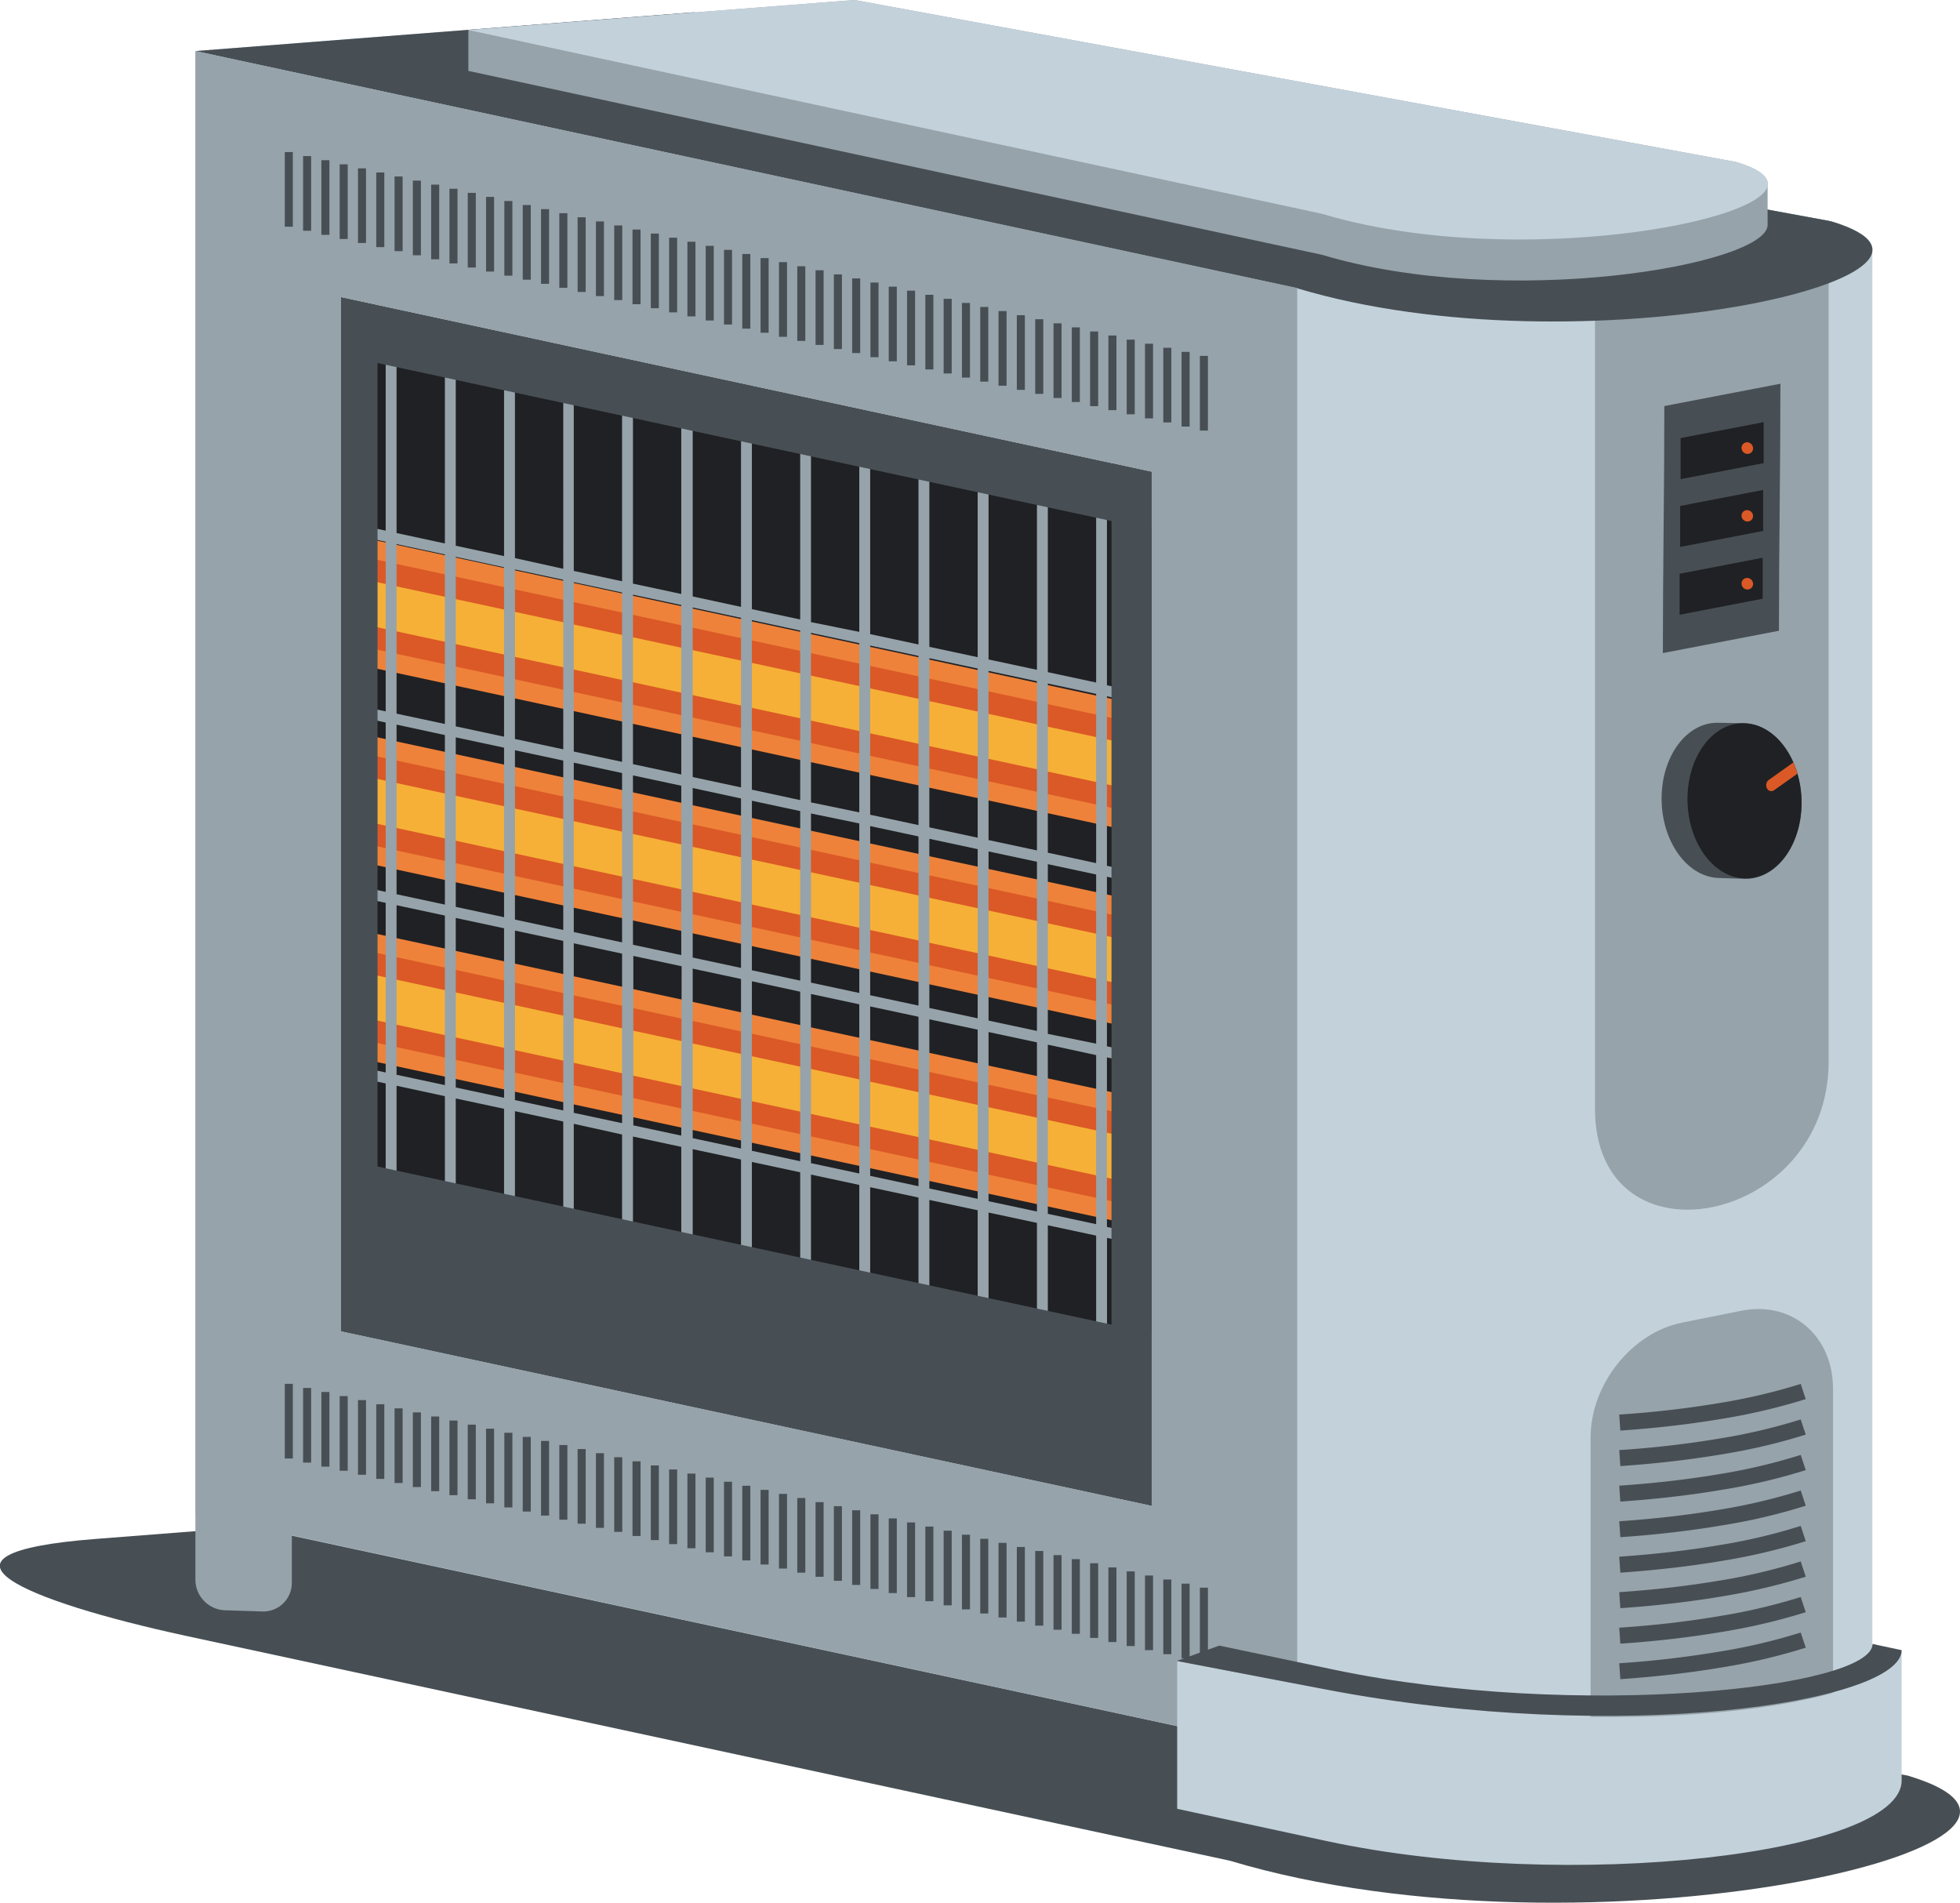 <?xml version="1.0" encoding="UTF-8"?>
<svg xmlns="http://www.w3.org/2000/svg" viewBox="0 0 214.25 207.96">
  <defs>
    <style>.cls-1,.cls-5{fill:#474f54;}.cls-1,.cls-2,.cls-3,.cls-4,.cls-6,.cls-7,.cls-8{fill-rule:evenodd;}.cls-2{fill:#c3d1db;}.cls-3{fill:#96a3aa;}.cls-4{fill:#202124;}.cls-6{fill:#ee823a;}.cls-7{fill:#db5926;}.cls-8{fill:#f6b037;}</style>
  </defs>
  <g id="Слой_2" data-name="Слой 2">
    <g id="Слой_1-2" data-name="Слой 1">
      <path class="cls-1" d="M208.54,194.07l-157.84-29L10.49,168.2C-10,169.79,2.87,175,20.2,178.77l114.23,24.6C173.75,215.16,232.92,201.38,208.54,194.07Z"></path>
      <path class="cls-2" d="M200.18,24.19,75.84,1.34,21.36,5.58v160L141.8,191.49c26.07,7.82,62.87,1.4,62.87-4.31V27.29C204.68,26.19,203.31,25.12,200.18,24.19Z"></path>
      <path class="cls-3" d="M190.37,143.26l-6.5,1.3c-5.5,1.11-10,6.75-10,12.55V195c11.18-.37,21.1-2.17,26.5-4.36V151.8C200.37,146,195.87,142.16,190.37,143.26Z"></path>
      <path class="cls-3" d="M174.35,121.15c0,17.77,25.54,12.73,25.54-5.12V24.13l-25.54-4.69Z"></path>
      <path class="cls-1" d="M200.18,24.19,75.84,1.34,21.36,5.58,141.8,31.51C172.78,40.8,219.39,30,200.18,24.19Z"></path>
      <path class="cls-3" d="M21.36,165.55v7.13A3.36,3.36,0,0,0,24.58,176l4.1.13A3.12,3.12,0,0,0,31.9,173v-5.19l109.9,23.67v-160L21.36,5.58Z"></path>
      <polygon class="cls-4" points="37.28 145.47 125.88 164.54 125.88 51.6 37.28 32.52 37.28 145.47"></polygon>
      <path class="cls-3" d="M189.76,17.7,93.41,0,51.2,3.28V7.75l93.32,20.1c20,6,48.28,1.17,48.7-3.18h0V20.24C193.36,19.35,192.31,18.46,189.76,17.7Z"></path>
      <path class="cls-2" d="M189.76,17.7,93.41,0,51.2,3.28l93.32,20.09C168.52,30.57,204.64,22.16,189.76,17.7Z"></path>
      <path class="cls-1" d="M188,172.75c-3.32.56-7,1-11,1.27l.12,1.75c4-.27,7.76-.72,11.13-1.29a66.09,66.09,0,0,0,9.14-2.15l-.55-1.67A62.52,62.52,0,0,1,188,172.75Z"></path>
      <path class="cls-1" d="M188,180.51a109.84,109.84,0,0,1-11,1.28l.12,1.74c4-.27,7.76-.72,11.13-1.29a64.68,64.68,0,0,0,9.14-2.15l-.55-1.66A62.63,62.63,0,0,1,188,180.51Z"></path>
      <path class="cls-1" d="M188,176.63a107.09,107.09,0,0,1-11,1.27l.12,1.75c4-.27,7.76-.72,11.13-1.29a66.09,66.09,0,0,0,9.14-2.15l-.55-1.66A64,64,0,0,1,188,176.63Z"></path>
      <path class="cls-1" d="M188,168.87c-3.31.56-7,1-11,1.27l.12,1.75c4-.28,7.76-.72,11.13-1.29a66.44,66.44,0,0,0,9.14-2.15l-.55-1.67A62.36,62.36,0,0,1,188,168.87Z"></path>
      <path class="cls-1" d="M188,157.22a106.56,106.56,0,0,1-11,1.27l.12,1.75c4-.27,7.76-.72,11.13-1.29a64.68,64.68,0,0,0,9.14-2.15l-.55-1.66A62.47,62.47,0,0,1,188,157.22Z"></path>
      <path class="cls-1" d="M188,165c-3.31.56-7,1-11,1.27l.12,1.74c4-.27,7.76-.72,11.13-1.29a63.64,63.64,0,0,0,9.14-2.15l-.55-1.66A63.75,63.75,0,0,1,188,165Z"></path>
      <path class="cls-1" d="M188,153.34a110,110,0,0,1-11,1.27l.12,1.75c4-.27,7.76-.72,11.13-1.29a66.09,66.09,0,0,0,9.14-2.15l-.55-1.66A64,64,0,0,1,188,153.34Z"></path>
      <path class="cls-1" d="M188,161.11c-3.31.56-7,1-11,1.27l.12,1.74c4-.27,7.76-.72,11.13-1.29a65,65,0,0,0,9.14-2.15l-.55-1.66A63.75,63.75,0,0,1,188,161.11Z"></path>
      <rect class="cls-5" x="65.14" y="24.2" width="0.88" height="8.16"></rect>
      <rect class="cls-5" x="63.14" y="23.75" width="0.88" height="8.16"></rect>
      <rect class="cls-5" x="61.14" y="23.3" width="0.88" height="8.16"></rect>
      <rect class="cls-5" x="67.14" y="24.64" width="0.88" height="8.16"></rect>
      <rect class="cls-5" x="59.14" y="22.86" width="0.88" height="8.16"></rect>
      <rect class="cls-5" x="75.14" y="26.42" width="0.88" height="8.16"></rect>
      <rect class="cls-5" x="77.14" y="26.87" width="0.88" height="8.16"></rect>
      <rect class="cls-5" x="69.14" y="25.09" width="0.88" height="8.16"></rect>
      <rect class="cls-5" x="57.14" y="22.41" width="0.88" height="8.16"></rect>
      <rect class="cls-5" x="79.14" y="27.31" width="0.88" height="8.16"></rect>
      <rect class="cls-5" x="73.14" y="25.98" width="0.88" height="8.16"></rect>
      <rect class="cls-5" x="71.14" y="25.53" width="0.88" height="8.16"></rect>
      <rect class="cls-5" x="49.13" y="20.63" width="0.88" height="8.16"></rect>
      <rect class="cls-5" x="37.13" y="17.96" width="0.88" height="8.16"></rect>
      <rect class="cls-5" x="39.13" y="18.4" width="0.88" height="8.16"></rect>
      <rect class="cls-5" x="41.13" y="18.85" width="0.88" height="8.16"></rect>
      <rect class="cls-5" x="35.13" y="17.51" width="0.88" height="8.16"></rect>
      <rect class="cls-5" x="31.13" y="16.62" width="0.88" height="8.16"></rect>
      <rect class="cls-5" x="55.13" y="21.97" width="0.88" height="8.16"></rect>
      <rect class="cls-5" x="33.13" y="17.06" width="0.88" height="8.16"></rect>
      <rect class="cls-5" x="43.13" y="19.29" width="0.88" height="8.16"></rect>
      <rect class="cls-5" x="81.14" y="27.76" width="0.88" height="8.16"></rect>
      <rect class="cls-5" x="51.13" y="21.08" width="0.88" height="8.16"></rect>
      <rect class="cls-5" x="45.13" y="19.74" width="0.88" height="8.16"></rect>
      <rect class="cls-5" x="47.13" y="20.18" width="0.88" height="8.16"></rect>
      <rect class="cls-5" x="53.13" y="21.52" width="0.88" height="8.16"></rect>
      <rect class="cls-5" x="83.14" y="28.21" width="0.88" height="8.16"></rect>
      <rect class="cls-5" x="119.16" y="36.23" width="0.88" height="8.16"></rect>
      <rect class="cls-5" x="115.16" y="35.34" width="0.88" height="8.16"></rect>
      <rect class="cls-5" x="111.15" y="34.45" width="0.88" height="8.16"></rect>
      <rect class="cls-5" x="121.16" y="36.67" width="0.88" height="8.16"></rect>
      <rect class="cls-5" x="113.16" y="34.89" width="0.88" height="8.16"></rect>
      <rect class="cls-5" x="109.15" y="34" width="0.88" height="8.16"></rect>
      <rect class="cls-5" x="129.16" y="38.46" width="0.88" height="8.16"></rect>
      <rect class="cls-5" x="131.16" y="38.9" width="0.88" height="8.16"></rect>
      <rect class="cls-5" x="123.16" y="37.12" width="0.88" height="8.16"></rect>
      <rect class="cls-5" x="125.16" y="37.57" width="0.88" height="8.16"></rect>
      <rect class="cls-5" x="127.16" y="38.01" width="0.88" height="8.16"></rect>
      <rect class="cls-5" x="117.16" y="35.78" width="0.88" height="8.16"></rect>
      <rect class="cls-5" x="95.15" y="30.88" width="0.88" height="8.16"></rect>
      <rect class="cls-5" x="93.15" y="30.43" width="0.88" height="8.16"></rect>
      <rect class="cls-5" x="89.15" y="29.54" width="0.88" height="8.16"></rect>
      <rect class="cls-5" x="91.15" y="29.99" width="0.88" height="8.16"></rect>
      <rect class="cls-5" x="87.15" y="29.1" width="0.88" height="8.16"></rect>
      <rect class="cls-5" x="85.15" y="28.65" width="0.88" height="8.16"></rect>
      <rect class="cls-5" x="107.15" y="33.55" width="0.88" height="8.16"></rect>
      <rect class="cls-5" x="103.15" y="32.66" width="0.88" height="8.16"></rect>
      <rect class="cls-5" x="105.15" y="33.11" width="0.88" height="8.16"></rect>
      <rect class="cls-5" x="99.15" y="31.77" width="0.88" height="8.16"></rect>
      <rect class="cls-5" x="97.15" y="31.33" width="0.88" height="8.16"></rect>
      <rect class="cls-5" x="101.15" y="32.22" width="0.88" height="8.16"></rect>
      <rect class="cls-5" x="67.14" y="159.27" width="0.88" height="8.16"></rect>
      <rect class="cls-5" x="65.14" y="158.83" width="0.88" height="8.16"></rect>
      <rect class="cls-5" x="61.14" y="157.94" width="0.88" height="8.16"></rect>
      <rect class="cls-5" x="63.14" y="158.38" width="0.88" height="8.16"></rect>
      <rect class="cls-5" x="59.14" y="157.49" width="0.88" height="8.16"></rect>
      <rect class="cls-5" x="69.14" y="159.72" width="0.88" height="8.16"></rect>
      <rect class="cls-5" x="79.14" y="161.95" width="0.88" height="8.16"></rect>
      <rect class="cls-5" x="57.14" y="157.05" width="0.88" height="8.16"></rect>
      <rect class="cls-5" x="81.14" y="162.39" width="0.88" height="8.16"></rect>
      <rect class="cls-5" x="75.14" y="161.06" width="0.88" height="8.16"></rect>
      <rect class="cls-5" x="73.14" y="160.61" width="0.88" height="8.16"></rect>
      <rect class="cls-5" x="71.14" y="160.17" width="0.88" height="8.16"></rect>
      <rect class="cls-5" x="77.14" y="161.5" width="0.88" height="8.16"></rect>
      <rect class="cls-5" x="55.13" y="156.6" width="0.88" height="8.16"></rect>
      <rect class="cls-5" x="39.13" y="153.03" width="0.88" height="8.16"></rect>
      <rect class="cls-5" x="35.13" y="152.14" width="0.88" height="8.16"></rect>
      <rect class="cls-5" x="31.13" y="151.25" width="0.88" height="8.16"></rect>
      <rect class="cls-5" x="33.13" y="151.7" width="0.88" height="8.16"></rect>
      <rect class="cls-5" x="43.13" y="153.93" width="0.88" height="8.16"></rect>
      <rect class="cls-5" x="37.13" y="152.59" width="0.88" height="8.16"></rect>
      <rect class="cls-5" x="51.13" y="155.71" width="0.88" height="8.16"></rect>
      <rect class="cls-5" x="45.13" y="154.37" width="0.88" height="8.16"></rect>
      <rect class="cls-5" x="53.13" y="156.15" width="0.88" height="8.16"></rect>
      <rect class="cls-5" x="49.13" y="155.26" width="0.88" height="8.16"></rect>
      <rect class="cls-5" x="47.13" y="154.82" width="0.88" height="8.16"></rect>
      <rect class="cls-5" x="41.13" y="153.48" width="0.88" height="8.16"></rect>
      <rect class="cls-5" x="109.15" y="168.63" width="0.88" height="8.16"></rect>
      <rect class="cls-5" x="115.16" y="169.97" width="0.88" height="8.16"></rect>
      <rect class="cls-5" x="121.16" y="171.31" width="0.88" height="8.16"></rect>
      <rect class="cls-5" x="119.16" y="170.86" width="0.88" height="8.16"></rect>
      <rect class="cls-5" x="113.16" y="169.52" width="0.88" height="8.16"></rect>
      <rect class="cls-5" x="111.15" y="169.08" width="0.88" height="8.16"></rect>
      <rect class="cls-5" x="117.16" y="170.41" width="0.88" height="8.16"></rect>
      <rect class="cls-5" x="129.16" y="173.09" width="0.88" height="8.16"></rect>
      <rect class="cls-5" x="123.16" y="171.75" width="0.88" height="8.16"></rect>
      <rect class="cls-5" x="131.16" y="173.53" width="0.88" height="8.16"></rect>
      <rect class="cls-5" x="125.16" y="172.2" width="0.88" height="8.16"></rect>
      <rect class="cls-5" x="127.16" y="172.64" width="0.88" height="8.16"></rect>
      <rect class="cls-5" x="83.14" y="162.84" width="0.88" height="8.16"></rect>
      <rect class="cls-5" x="107.15" y="168.19" width="0.88" height="8.16"></rect>
      <rect class="cls-5" x="95.15" y="165.51" width="0.88" height="8.16"></rect>
      <rect class="cls-5" x="93.15" y="165.07" width="0.88" height="8.16"></rect>
      <rect class="cls-5" x="91.15" y="164.62" width="0.88" height="8.16"></rect>
      <rect class="cls-5" x="87.15" y="163.73" width="0.88" height="8.16"></rect>
      <rect class="cls-5" x="85.15" y="163.28" width="0.88" height="8.16"></rect>
      <rect class="cls-5" x="89.15" y="164.18" width="0.88" height="8.16"></rect>
      <rect class="cls-5" x="103.15" y="167.3" width="0.88" height="8.16"></rect>
      <rect class="cls-5" x="105.15" y="167.74" width="0.88" height="8.16"></rect>
      <rect class="cls-5" x="101.15" y="166.85" width="0.88" height="8.16"></rect>
      <rect class="cls-5" x="99.15" y="166.4" width="0.88" height="8.16"></rect>
      <rect class="cls-5" x="97.15" y="165.96" width="0.88" height="8.16"></rect>
      <path class="cls-2" d="M145,184.67l-16.32-3.13V197.7L145,201.22c26.55,5.71,62.87,1.4,62.87-6.61V180.36C206.47,186.6,177,190.79,145,184.67Z"></path>
      <path class="cls-1" d="M146,182.53l-12.72-2.67-4.64,1.68L145,184.67c32,6.12,62.87,1.4,62.87-4.31l-3.18-.68C204.67,184.53,172.36,188,146,182.53Z"></path>
      <polygon class="cls-6" points="39.31 72.68 123.85 90.89 123.85 76.89 39.31 58.68 39.31 72.68"></polygon>
      <polygon class="cls-7" points="39.31 70.59 123.85 88.8 123.85 78.97 39.31 60.77 39.31 70.59"></polygon>
      <polygon class="cls-8" points="39.31 68.14 123.85 86.34 123.85 81.43 39.31 63.22 39.31 68.14"></polygon>
      <polygon class="cls-6" points="39.31 94.17 123.85 112.38 123.85 98.38 39.31 80.17 39.31 94.17"></polygon>
      <polygon class="cls-7" points="39.31 92.09 123.85 110.29 123.85 100.47 39.31 82.26 39.31 92.09"></polygon>
      <polygon class="cls-8" points="39.31 89.63 123.85 107.84 123.85 102.92 39.31 84.72 39.31 89.63"></polygon>
      <polygon class="cls-6" points="39.31 115.67 123.85 133.87 123.85 119.87 39.31 101.67 39.31 115.67"></polygon>
      <polygon class="cls-7" points="39.31 113.58 123.85 131.79 123.85 121.96 39.31 103.75 39.31 113.58"></polygon>
      <polygon class="cls-8" points="39.31 111.13 123.85 129.33 123.85 124.42 39.31 106.21 39.31 111.13"></polygon>
      <path class="cls-3" d="M121,52.1l-1.19-.25v3.06l-5.28-1.14V50.71l-1.19-.26v3.07l-5.29-1.13V49.32l-1.19-.26v3.07L101.59,51V47.92l-1.19-.25v3.08l-5.28-1.13V46.53l-1.19-.26v3.09l-5.28-1.13v-3.1l-1.19-.25V48l-5.28-1.13V43.74L81,43.48v3.11l-5.28-1.13V42.35l-1.2-.26V45.2l-5.28-1.13V41L68,40.7v3.12l-5.28-1.13V39.56l-1.19-.26v3.13L56.29,41.3V38.17l-1.19-.26v3.14l-5.28-1.13V36.77l-1.19-.25v3.14l-5.28-1.13V35.38l-1.19-.26v3.16l-3.59-.77v1.2l3.59.77V58l-3.59-.77v1.21l3.59.77V77.75L38.57,77v1.2l3.59.77V97.48l-3.59-.77v1.21l3.59.76v18.54l-3.59-.77v1.2l3.59.77V137l-3.59-.77v1.15l46.8,10.08,2.09.45h0l1.19.25h0l5.28,1.13h0l1.19.26h0l5.28,1.13v0l1.19.25v0l5.28,1.13v0l1.19.26v0l5.29,1.13v0l1.19.26v0l5.28,1.13v.05l1.19.25v0l3.58.77V154.6l-3.58-.77V135.3l3.58.77v-1.2L121,134.1V115.57l3.58.77v-1.21l-3.58-.77V95.83l3.58.77V95.4L121,94.63V76.1l3.58.77V75.66L121,74.9V56.36l3.58.77v-1.2L121,55.16ZM48.63,138.34l-5.28-1.13V118.67l5.28,1.14Zm0-19.74-5.28-1.13V98.94l5.28,1.13Zm0-19.73-5.28-1.13V79.2l5.28,1.14Zm0-19.74L43.35,78V59.47l5.28,1.13Zm0-19.73-5.28-1.14V39.74l5.28,1.13Zm6.47,80.32-5.28-1.13V120.06l5.28,1.13Zm0-19.73-5.28-1.13V100.33l5.28,1.13Zm0-19.74-5.28-1.13V80.59l5.28,1.13Zm0-19.73-5.28-1.13V60.86L55.1,62Zm0-19.74-5.28-1.13V41.12l5.28,1.13Zm6.47,80.33L56.29,140V121.45l5.28,1.13Zm0-19.74-5.28-1.13V101.71l5.28,1.13Zm0-19.73-5.28-1.13V82l5.28,1.13Zm0-19.74-5.28-1.13V62.24l5.28,1.13Zm0-19.73L56.29,61V42.51l5.28,1.13ZM68,142.49l-5.28-1.13V122.83L68,124Zm0-19.73-5.28-1.13V103.1L68,104.23ZM68,103l-5.28-1.13V83.36L68,84.49Zm0-19.73-5.28-1.13V63.63L68,64.76Zm0-19.74-5.28-1.13V43.89L68,45Zm6.47,80.33-5.28-1.13V124.22l5.28,1.13Zm0-19.74L69.23,123V104.48l5.28,1.13Zm0-19.73-5.28-1.13V84.75l5.28,1.13Zm0-19.74-5.28-1.13V65l5.28,1.13Zm0-19.73-5.28-1.13V45.28l5.28,1.13ZM81,145.26l-5.28-1.13V125.6L81,126.73Zm0-19.73-5.28-1.13V105.87L81,107Zm0-19.74-5.28-1.13V86.13L81,87.27Zm0-19.73-5.28-1.13V66.4L81,67.53Zm0-19.73-5.28-1.14V46.66L81,47.8Zm6.47,80.32-5.28-1.13V127l5.28,1.13Zm0-19.73-5.28-1.14V107.25l5.28,1.14Zm0-19.74-5.28-1.13V87.52l5.28,1.13Zm0-19.73-5.28-1.14V67.78l5.28,1.14Zm0-19.74-5.28-1.13V48.05l5.28,1.13ZM93.93,148l-5.28-1.13V128.38l5.28,1.13Zm0-19.74-5.28-1.13V108.64l5.28,1.13Zm0-19.73-5.28-1.13V88.91L93.93,90Zm0-19.74L88.65,87.7V69.17l5.28,1.13Zm0-19.73L88.65,68V49.44l5.28,1.13Zm6.47,80.32-5.28-1.13V129.76l5.28,1.13Zm0-19.73-5.28-1.13V110l5.28,1.13Zm0-19.74-5.28-1.13V90.29l5.28,1.13Zm0-19.73-5.28-1.13V70.56l5.28,1.13Zm0-19.74-5.28-1.13V50.82L100.4,52Zm6.47,80.33-5.28-1.13V131.15l5.28,1.13Zm0-19.74-5.28-1.13V111.41l5.28,1.13Zm0-19.73-5.28-1.13V91.68l5.28,1.13Zm0-19.74-5.28-1.13V71.94l5.28,1.13Zm0-19.73-5.28-1.13V52.21l5.28,1.13Zm6.48,80.32-5.29-1.13V132.53l5.29,1.13Zm0-19.73-5.29-1.13V112.8l5.29,1.13Zm0-19.74-5.29-1.13V93.06l5.29,1.13Zm0-19.73-5.29-1.13V73.33l5.29,1.13Zm0-19.74-5.29-1.13V53.59l5.29,1.13Zm6.47,80.33-5.28-1.13V133.92l5.28,1.13Zm0-19.74-5.28-1.13V114.18l5.28,1.14Zm0-19.73L114.54,113V94.45l5.28,1.13Zm0-19.73-5.28-1.14V74.71l5.28,1.13Zm0-19.74-5.28-1.13V55l5.28,1.13Z"></path>
      <polygon class="cls-1" points="37.28 145.48 41.27 146.32 41.27 33.38 37.28 32.52 37.28 145.48"></polygon>
      <polygon class="cls-1" points="37.28 38.82 125.88 57.89 125.88 51.6 37.28 32.52 37.28 38.82"></polygon>
      <polygon class="cls-1" points="121.5 163.6 125.88 164.54 125.88 51.6 121.5 50.64 121.5 163.6"></polygon>
      <polygon class="cls-1" points="37.28 145.47 125.88 164.54 125.88 145.72 37.28 126.64 37.28 145.47"></polygon>
      <path class="cls-1" d="M190.69,79.05,187.86,79c-3.44-.11-6.23,3.6-6.23,8.28s2.79,8.57,6.23,8.68l2.83.09c3.45.11,6.24-3.6,6.24-8.28S194.14,79.16,190.69,79.05Z"></path>
      <path class="cls-4" d="M190.69,79.05c-3.44-.11-6.23,3.6-6.23,8.28s2.79,8.57,6.23,8.68,6.24-3.6,6.24-8.28S194.14,79.16,190.69,79.05Z"></path>
      <path class="cls-7" d="M193.34,85.25a.72.72,0,0,0-.19.91h0a.52.52,0,0,0,.79.2l2.54-1.8a9.4,9.4,0,0,0-.44-1.23Z"></path>
      <path class="cls-1" d="M181.77,71.38l12.69-2.44c0-9.16.16-18,.16-27l-12.69,2.44C181.93,53.39,181.77,62.38,181.77,71.38Z"></path>
      <polygon class="cls-4" points="183.6 67.19 192.68 65.44 192.68 60.96 183.6 62.71 183.6 67.19"></polygon>
      <polygon class="cls-4" points="183.66 59.78 192.73 58.03 192.73 53.55 183.66 55.3 183.66 59.78"></polygon>
      <polygon class="cls-4" points="183.71 52.37 192.79 50.62 192.79 46.14 183.71 47.88 183.71 52.37"></polygon>
      <path class="cls-7" d="M191,48.34a.61.61,0,0,0-.63.62.66.66,0,0,0,.63.65.6.6,0,0,0,.63-.61A.67.67,0,0,0,191,48.34Z"></path>
      <path class="cls-7" d="M191,55.76a.6.6,0,0,0-.63.61A.65.65,0,0,0,191,57a.6.6,0,0,0,.63-.61A.65.65,0,0,0,191,55.76Z"></path>
      <path class="cls-7" d="M191,63.17a.6.6,0,0,0-.63.61.65.65,0,0,0,.63.65.6.6,0,0,0,.63-.61A.65.65,0,0,0,191,63.17Z"></path>
    </g>
  </g>
</svg>
